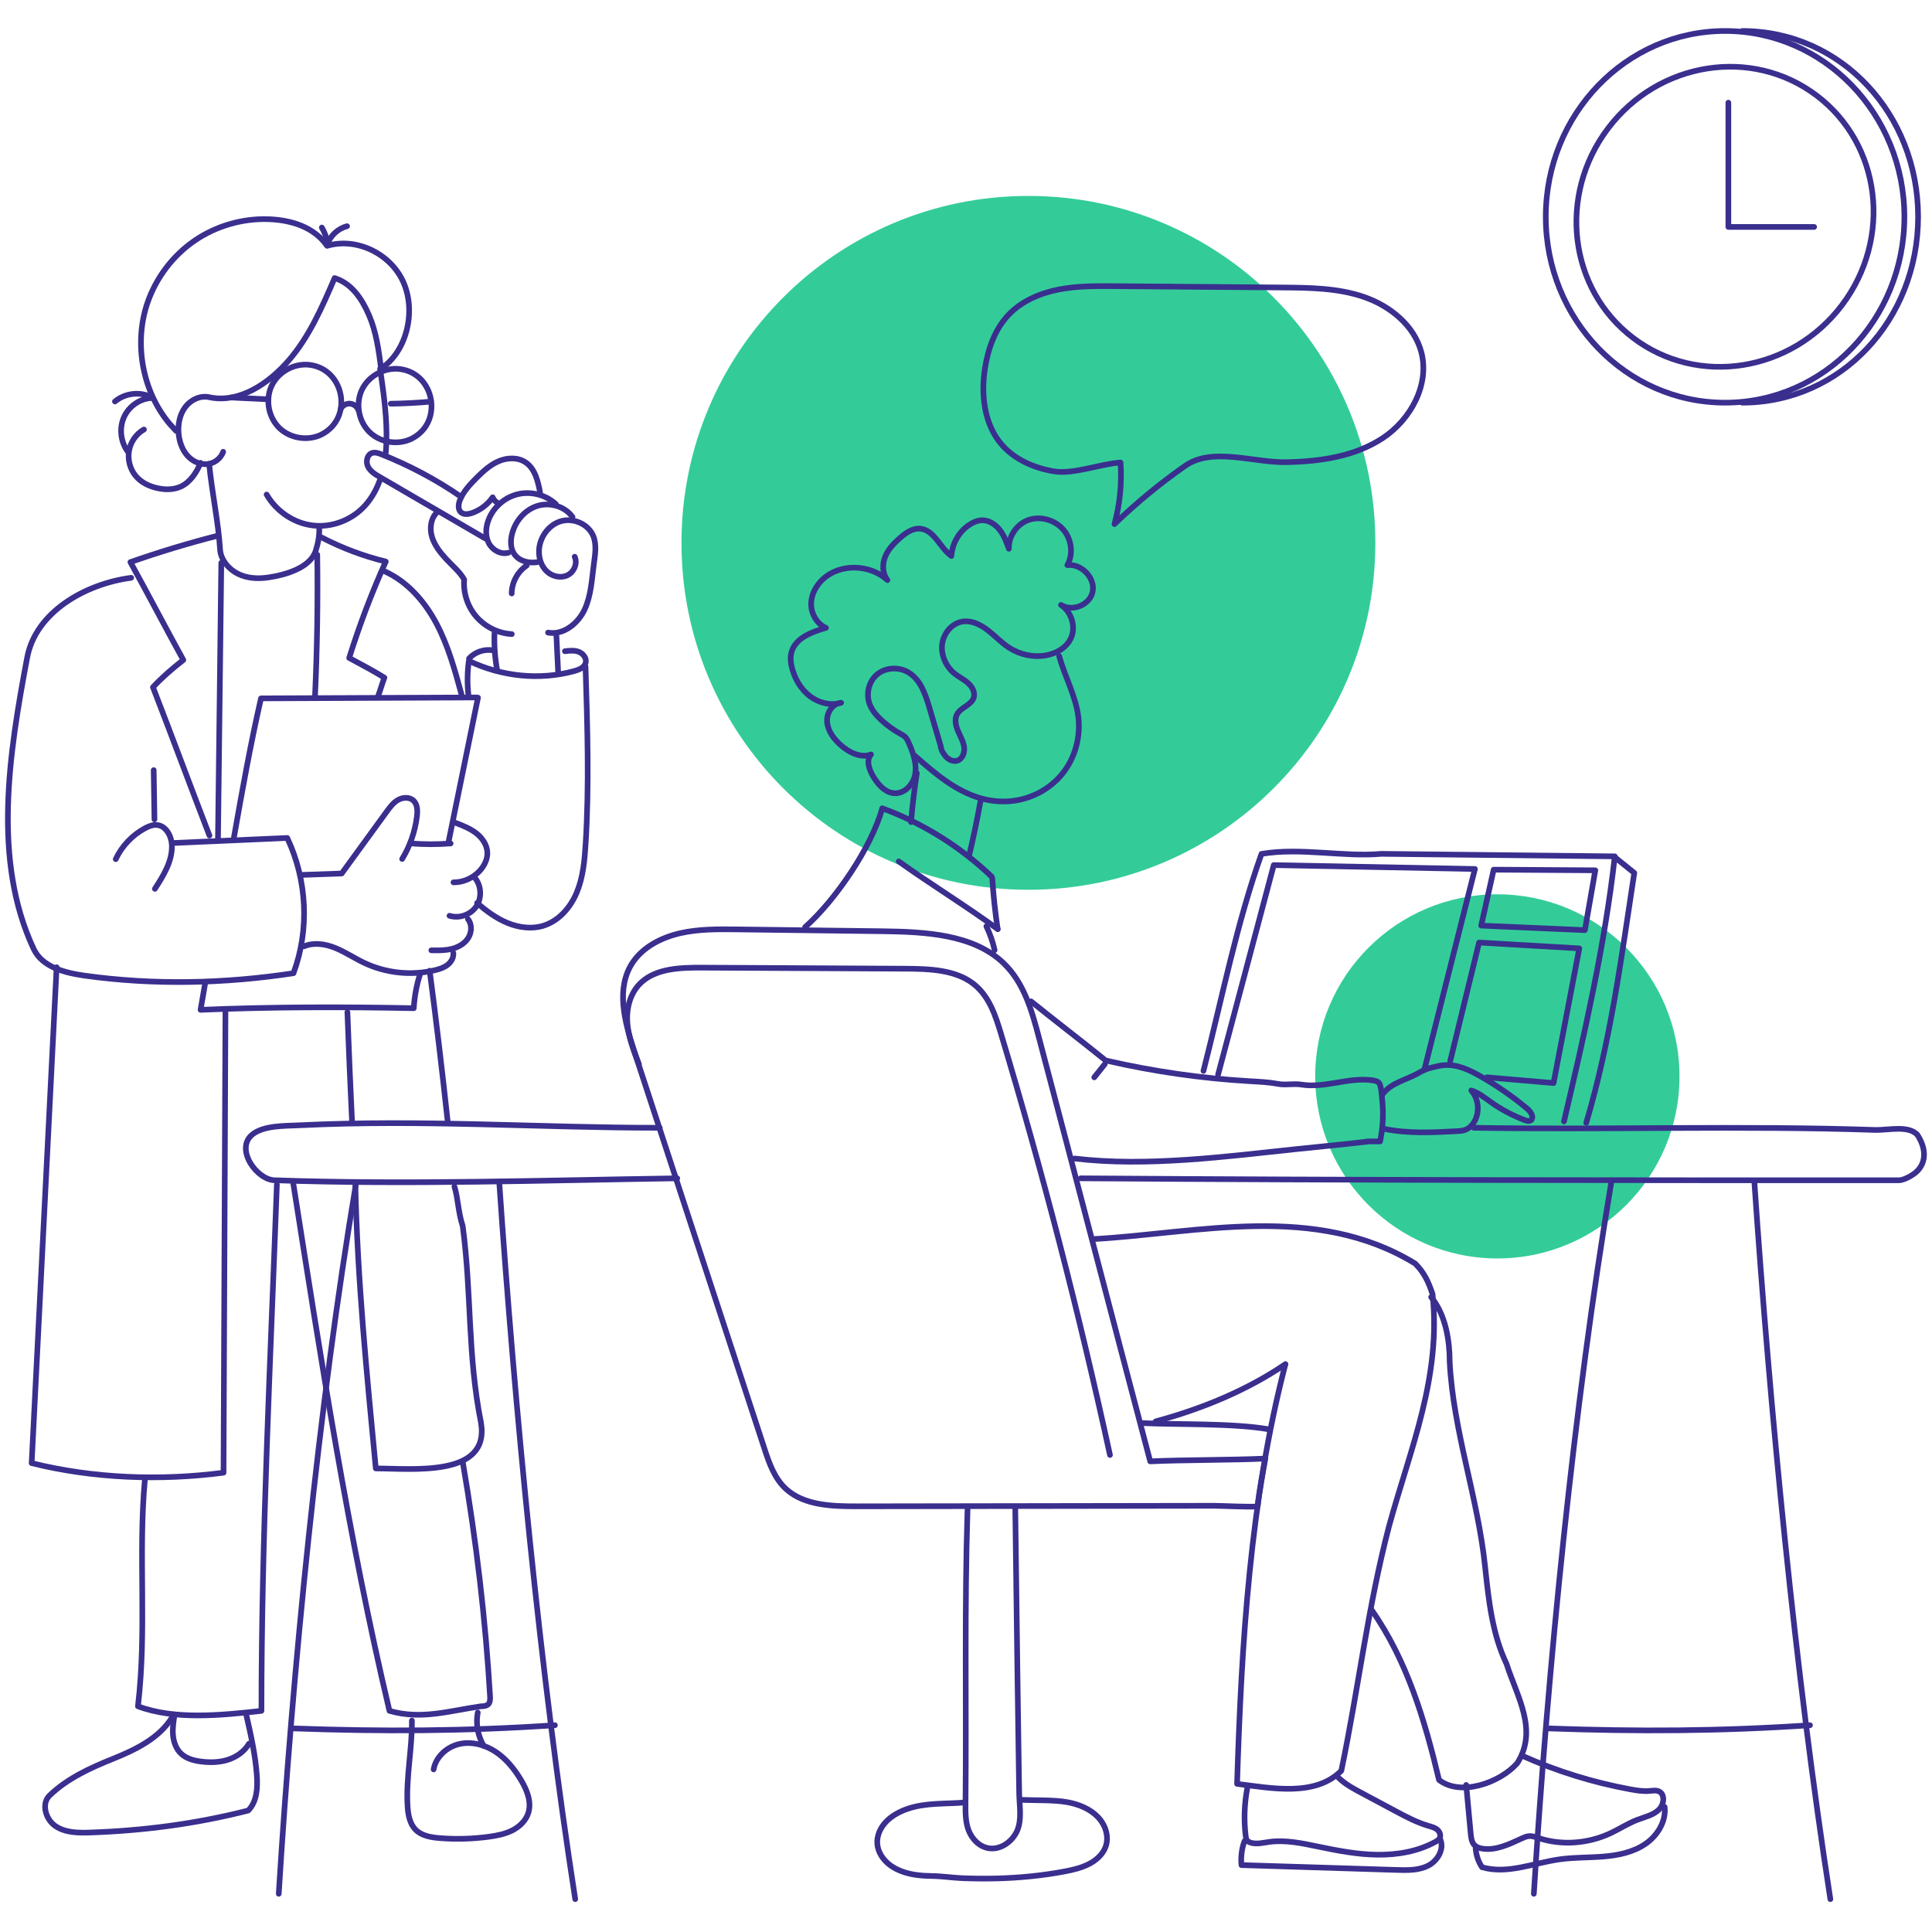 <svg width="1024" height="1024" viewBox="0 0 1024 1024" fill="none" xmlns="http://www.w3.org/2000/svg">
<g clip-path="url(#clip0_6945_21091)">
<path d="M545.079 471.608C646.635 471.608 728.962 389.281 728.962 287.726C728.962 186.171 646.635 103.844 545.079 103.844C443.524 103.844 361.197 186.171 361.197 287.726C361.197 389.281 443.524 471.608 545.079 471.608Z" fill="#33CC99"/>
<path d="M793.627 667C846.946 667 890.17 623.795 890.17 570.5C890.17 517.205 846.946 474 793.627 474C740.308 474 697.084 517.205 697.084 570.5C697.084 623.795 740.308 667 793.627 667Z" fill="#33CC99"/>
<path d="M498.68 395.728C496.668 388.867 494.631 382.007 492.619 375.146C490.534 368.091 487.964 360.358 481.637 356.479C476.473 353.303 469.443 353.691 464.934 357.424C460.425 361.134 458.8 367.897 461.031 373.497C462.316 376.673 464.667 379.364 467.188 381.691C470.194 384.479 473.54 386.879 477.128 388.867C478.146 389.425 479.213 389.983 480.013 390.855C480.692 391.607 481.128 392.552 481.54 393.474C483.94 398.855 486.025 404.698 485.055 410.371C484.086 416.044 478.97 421.256 473.176 420.335C468.594 419.607 465.225 415.535 462.825 411.534C460.643 407.898 458.946 402.952 461.661 399.874C456.424 401.934 450.315 398.977 445.927 395.195C442.194 391.97 438.945 387.776 438.412 382.952C437.879 378.152 440.982 372.916 445.806 372.479C440.424 374.152 434.194 372.625 429.515 369.182C424.836 365.715 421.66 360.479 420.036 354.976C419.163 351.994 418.703 348.818 419.454 345.885C421.394 338.224 430.145 334.951 437.782 332.769C432.957 330.709 429.951 325.351 429.927 320.212C429.903 315.072 432.545 310.272 436.303 306.854C445.297 298.635 460.982 298.902 470.364 307.46C467.625 303.92 467.552 298.951 469.2 294.95C470.849 290.975 473.952 287.799 477.176 284.987C480.231 282.32 483.964 279.702 488.11 280.259C495.334 281.205 498.243 290.393 504.256 294.684C504.692 287.993 508.329 281.69 513.88 278.077C516.062 276.647 518.632 275.605 521.274 275.774C524.814 275.993 528.014 278.32 530.147 281.205C532.28 284.09 533.517 287.508 534.705 290.853C534.535 284.162 538.923 277.762 545.178 275.58C551.432 273.399 559.142 275.556 563.602 280.744C568.063 285.932 568.936 293.811 565.711 299.532C572.96 298.635 580.33 306.054 579.19 313.205C578.075 320.357 568.693 324.551 562.342 320.624C567.917 324.333 570.318 332.163 567.699 338.054C565.372 343.339 559.723 346.515 553.954 347.436C547.505 348.454 540.571 346.976 534.947 343.364C530.971 340.818 527.699 337.303 523.989 334.369C520.28 331.436 515.795 329.036 511.165 329.327C504.353 329.763 499.237 336.43 499.237 343.242C499.237 348.406 501.759 353.618 505.856 356.94C508.11 358.758 510.777 360.018 512.959 361.934C515.141 363.824 516.862 366.734 516.183 369.449C515.116 373.74 509.225 374.806 507.189 378.685C505.831 381.304 506.559 384.601 507.747 387.413C508.935 390.225 510.583 392.94 510.995 395.922C511.407 398.904 510.147 402.395 507.262 403.195C504.716 403.898 501.904 402.201 500.45 399.898C498.995 397.619 499.31 398.298 498.559 395.777" stroke="#3A2F8E" stroke-width="3" stroke-linecap="round" stroke-linejoin="round"/>
<path d="M561.347 347.679C564.353 358.564 570.147 368.794 571.529 379.922C572.863 390.71 569.76 401.813 563.068 410.104C556.377 418.395 546.195 423.729 535.383 424.65C530.268 425.086 525.056 424.553 520.037 423.171C506.558 419.438 495.407 409.837 484.812 400.528" stroke="#3A2F8E" stroke-width="3" stroke-linecap="round" stroke-linejoin="round"/>
<path d="M519.698 424.529C517.928 434.371 515.892 444.165 513.564 453.887" stroke="#3A2F8E" stroke-width="3" stroke-linecap="round" stroke-linejoin="round"/>
<path d="M485.928 409.789C484.619 418.395 483.601 427.05 482.85 435.705" stroke="#3A2F8E" stroke-width="3" stroke-linecap="round" stroke-linejoin="round"/>
<path d="M525.93 465.523C526.487 474.542 527.457 483.536 528.79 492.457" stroke="#3A2F8E" stroke-width="3" stroke-linecap="round" stroke-linejoin="round"/>
<path d="M525.662 464.675C509.274 449.014 489.443 436.432 467.6 428.407C461.951 449.087 442.751 477.184 426.727 491.39" stroke="#3A2F8E" stroke-width="3" stroke-linecap="round" stroke-linejoin="round"/>
<path d="M569.541 614.035C607.845 618.641 650.367 612.896 688.258 608.92C700.307 607.659 712.356 606.544 724.38 605.114" stroke="#3A2F8E" stroke-width="3" stroke-linecap="round" stroke-linejoin="round"/>
<path d="M546.463 530.737C556.742 539.076 574.973 553.113 585.227 561.428" stroke="#3A2F8E" stroke-width="3" stroke-linecap="round" stroke-linejoin="round"/>
<path d="M476.352 456.578C492.812 468.36 512.522 480.505 528.813 492.457" stroke="#3A2F8E" stroke-width="3" stroke-linecap="round" stroke-linejoin="round"/>
<path d="M586.463 562.155C611.482 567.925 637.009 571.586 662.634 573.065C667.531 573.355 672.452 573.549 677.277 574.471C681.471 575.271 685.568 574.18 689.786 574.859C702.15 576.871 714.853 570.834 727.241 572.555C728.478 572.725 729.763 572.968 730.732 573.768C732.138 574.931 732.478 581.768 732.647 583.586C733.35 590.713 732.938 597.962 731.484 604.968C728.866 605.089 726.659 604.75 724.381 605.089" stroke="#3A2F8E" stroke-width="3" stroke-linecap="round" stroke-linejoin="round"/>
<path d="M681.276 723.055C660.718 737.019 636.839 746.789 612.523 753.359" stroke="#3A2F8E" stroke-width="3" stroke-linecap="round" stroke-linejoin="round"/>
<path d="M580.062 656.702C634.633 653.648 697.131 637.284 750.078 669.721C754.684 674.351 756.987 678.982 759.29 685.939C763.896 729.964 747.775 767.032 736.259 808.754C724.744 852.779 720.138 894.476 710.925 938.526C697.107 952.417 674.101 947.787 655.676 945.484C657.979 871.325 662.585 794.863 681.277 723.079" stroke="#3A2F8E" stroke-width="3" stroke-linecap="round" stroke-linejoin="round"/>
<path d="M758.54 687.491C766.467 697.116 768.358 711.177 768.358 721.746C770.249 758.693 783.413 793.869 787.17 830.815C789.061 848.415 790.928 865.991 798.468 881.822C804.116 899.422 815.413 916.998 804.116 934.599C794.71 945.144 774.006 952.199 762.709 943.399C755.194 911.738 745.764 880.077 727.072 853.409" stroke="#3A2F8E" stroke-width="3" stroke-linecap="round" stroke-linejoin="round"/>
<path d="M807.098 930.72C825.134 938.793 844.311 944.732 864.093 948.369C867.39 948.975 870.76 949.532 874.178 949.241C875.754 949.12 877.426 948.805 878.881 949.314C882.687 950.623 882.178 956.441 879.099 959.302C876.02 962.163 871.657 963.06 867.753 964.563C862.905 966.429 858.493 969.314 853.79 971.545C841.741 977.242 827.656 978.236 815.559 974.236C813.862 973.678 812.116 972.999 810.274 973.193C808.94 973.314 807.655 973.896 806.419 974.478C799.801 977.533 792.673 980.951 785.691 979.812C784.164 979.569 782.612 979.06 781.546 977.993C779.994 976.466 779.728 974.114 779.509 971.933C778.709 963.302 777.909 954.696 777.109 946.065" stroke="#3A2F8E" stroke-width="3" stroke-linecap="round" stroke-linejoin="round"/>
<path d="M709.497 942.284C713.036 945.702 717.424 948.053 721.763 950.357C727.679 953.508 733.57 956.684 739.485 959.836C745.134 962.866 750.855 965.896 756.988 967.714C758.637 968.199 760.358 968.611 761.691 969.678C763.025 970.745 763.849 972.708 763.073 974.236C762.613 975.157 761.691 975.715 760.794 976.199C751.509 981.315 740.697 983.157 730.103 983.036C719.509 982.915 709.036 980.903 698.66 978.745C690.054 976.951 681.254 975.06 672.55 976.272C669.447 976.709 666.296 977.533 663.265 976.757C662.368 976.539 661.447 976.127 660.914 975.375C660.453 974.721 660.332 973.896 660.235 973.096C659.217 964.757 659.508 956.272 661.035 948.029" stroke="#3A2F8E" stroke-width="3" stroke-linecap="round" stroke-linejoin="round"/>
<path d="M733.133 579.586C737.278 574.132 744.6 572.556 750.66 569.356C752.067 568.604 753.448 567.756 754.903 567.125C756.551 566.398 758.297 565.937 760.067 565.525C761.909 565.089 763.752 564.677 765.618 564.531C772.358 564.047 778.806 567.101 784.673 570.447C793.11 575.247 801.134 580.75 808.625 586.932C810.007 588.071 811.413 589.283 811.971 590.98C812.286 591.877 812.262 593.017 811.559 593.671C810.686 594.471 809.304 594.132 808.213 593.72C801.861 591.32 795.801 588.12 790.249 584.192C786.928 581.841 783.679 579.174 779.8 577.962C783.631 582.277 784.382 589.089 781.619 594.156C780.455 596.29 778.661 598.156 776.382 598.932C775.073 599.368 773.691 599.465 772.334 599.538C759.388 600.241 746.272 600.92 733.593 598.302" stroke="#3A2F8E" stroke-width="3" stroke-linecap="round" stroke-linejoin="round"/>
<path d="M828.94 594.374C839.631 548.846 850.637 500.845 855.874 453.887C814.661 453.45 773.424 452.99 732.211 452.553C711.895 454.347 689.325 449.062 668.622 452.578C655.458 489.524 647.918 528.215 637.857 567.586" stroke="#3A2F8E" stroke-width="3" stroke-linecap="round" stroke-linejoin="round"/>
<path d="M855.51 454.032C859.074 456.917 862.637 459.778 866.201 462.663C859.219 508.118 853.861 550.834 840.746 595.101" stroke="#3A2F8E" stroke-width="3" stroke-linecap="round" stroke-linejoin="round"/>
<path d="M645.615 569.549L675.119 458.517L781.739 460.578L754.902 567.101" stroke="#3A2F8E" stroke-width="3" stroke-linecap="round" stroke-linejoin="round"/>
<path d="M791.679 460.941L845.546 461.281L840.019 492.99L785.061 490.59L791.679 460.941Z" stroke="#3A2F8E" stroke-width="3" stroke-linecap="round" stroke-linejoin="round"/>
<path d="M768.672 562.277L783.945 499.56L837.061 502.663L823.412 574.034L788.066 571.004" stroke="#3A2F8E" stroke-width="3" stroke-linecap="round" stroke-linejoin="round"/>
<path d="M763.413 974.987C765.594 980.151 761.934 986.309 756.915 988.854C751.897 991.4 746.006 991.278 740.406 991.109C712.939 990.26 685.472 989.412 658.005 988.539C657.568 984.612 658.15 979.448 659.653 975.787" stroke="#3A2F8E" stroke-width="3" stroke-linecap="round" stroke-linejoin="round"/>
<path d="M882.298 957.702C883.147 965.436 878.444 973.024 871.995 977.387C865.547 981.751 857.643 983.375 849.886 984.006C842.128 984.636 834.298 984.394 826.588 985.485C812.818 987.424 798.854 993.582 785.497 989.654C783.533 986.697 782.369 983.206 782.127 979.666" stroke="#3A2F8E" stroke-width="3" stroke-linecap="round" stroke-linejoin="round"/>
<path d="M522.801 490.954C524.74 494.978 526.219 499.221 527.165 503.585" stroke="#3A2F8E" stroke-width="3" stroke-linecap="round" stroke-linejoin="round"/>
<path d="M670.684 773.068C653.81 773.893 626.513 773.747 609.64 774.547C589.882 699.685 570.391 624.702 550.633 549.84C546.899 535.706 542.754 520.846 531.869 510.445C515.844 495.124 490.365 493.863 467.455 493.572C441.928 493.257 416.4 492.942 390.872 492.603C380.666 492.481 370.339 492.36 360.423 494.639C350.508 496.918 340.908 501.912 335.453 509.96C326.217 523.585 330.992 541.331 336.035 556.749C359.066 627.054 382.096 697.358 405.127 767.686C407.673 775.493 410.461 783.638 416.739 789.311C426.267 797.893 440.958 798.402 454.195 798.378L643.507 798.087C647.556 798.087 662.514 798.887 666.538 798.426C667.508 789.554 669.18 781.553 670.635 773.044L670.684 773.068Z" stroke="#3A2F8E" stroke-width="3" stroke-linecap="round" stroke-linejoin="round"/>
<path d="M672.162 757.505C653.568 754.256 623.07 755.129 605.785 754.28" stroke="#3A2F8E" stroke-width="3" stroke-linecap="round" stroke-linejoin="round"/>
<path d="M588.305 771.153C571.99 696.097 552.717 621.599 530.535 547.876C527.65 538.3 524.328 528.143 516.256 521.694C506.558 513.936 492.619 513.5 479.867 513.427C443.939 513.233 408.011 513.064 372.083 512.87C360.592 512.821 347.792 513.233 339.695 520.87C333.973 526.276 331.961 534.373 332.495 541.961C333.028 549.549 335.84 556.822 338.628 563.974" stroke="#3A2F8E" stroke-width="3" stroke-linecap="round" stroke-linejoin="round"/>
<path d="M538.099 798.451C538.487 827.348 538.85 856.246 539.238 885.143C539.432 899.762 539.65 914.38 539.869 928.999C539.966 936.15 540.087 943.278 540.184 950.429C540.281 956.781 541.711 964.199 539.165 970.211C536.741 975.908 530.462 980.636 524.014 979.593C518.971 978.769 515.117 974.648 513.395 970.139C511.674 965.63 511.698 960.708 511.747 955.932C512.232 904.004 511.141 851.955 512.814 800.051" stroke="#3A2F8E" stroke-width="3" stroke-linecap="round" stroke-linejoin="round"/>
<path d="M541.324 953.969C548.572 954.284 558.73 953.896 565.882 955.229C571.918 956.345 577.882 958.817 581.979 963.133C586.076 967.448 588.016 973.775 585.858 979.181C584.306 983.084 580.84 986.139 576.912 988.103C572.985 990.066 568.597 991.085 564.233 991.909C552.403 994.139 540.354 995.303 528.305 995.618C522.245 995.763 516.208 995.715 510.147 995.473C504.741 995.254 499.529 994.406 494.171 994.333C491.214 994.285 488.232 994.139 485.299 993.703C480.523 993 475.795 991.472 471.965 988.709C468.135 985.921 465.322 981.775 464.983 977.266C464.668 972.999 466.583 968.757 469.613 965.581C472.644 962.405 476.741 960.199 481.008 958.72C490.947 955.326 501.372 956.248 511.651 955.326" stroke="#3A2F8E" stroke-width="3" stroke-linecap="round" stroke-linejoin="round"/>
<path d="M572.814 624.533C717.957 625.575 860.989 625.575 1006.45 625.575C1008.87 625.575 1013.72 623.151 1016.14 620.726C1020.99 615.878 1020.99 608.605 1016.14 601.332C1011.3 596.484 1001.6 598.908 994.325 598.908C924.021 596.484 851.292 598.908 781.133 597.744" stroke="#3A2F8E" stroke-width="3" stroke-linecap="round" stroke-linejoin="round"/>
<path d="M349.684 597.744C286.434 597.792 224.105 593.21 158.335 596.435C151.062 596.798 139.74 596.435 133.728 601.332C124.322 608.992 136.152 625.575 145.85 625.575C216.154 627.999 288.882 625.575 358.944 624.532" stroke="#3A2F8E" stroke-width="3" stroke-linecap="round" stroke-linejoin="round"/>
<path d="M853.911 627.296C834.08 745.505 820.407 884.125 812.965 1003.74" stroke="#3A2F8E" stroke-width="3" stroke-linecap="round" stroke-linejoin="round"/>
<path d="M929.84 626.302C938.131 747.104 951.561 886.937 970.131 1006.58" stroke="#3A2F8E" stroke-width="3" stroke-linecap="round" stroke-linejoin="round"/>
<path d="M820.164 916.077C867.898 917.798 911.681 917.604 959.342 914.404" stroke="#3A2F8E" stroke-width="3" stroke-linecap="round" stroke-linejoin="round"/>
<path d="M188.686 627.296C168.856 745.505 155.183 884.125 147.74 1003.74" stroke="#3A2F8E" stroke-width="3" stroke-linecap="round" stroke-linejoin="round"/>
<path d="M264.592 626.302C272.883 747.104 286.313 886.937 304.883 1006.58" stroke="#3A2F8E" stroke-width="3" stroke-linecap="round" stroke-linejoin="round"/>
<path d="M154.939 916.077C202.674 917.798 246.456 917.604 294.118 914.404" stroke="#3A2F8E" stroke-width="3" stroke-linecap="round" stroke-linejoin="round"/>
<path d="M118.284 239.459C116.975 243.265 113.169 245.859 109.29 246.028C105.411 246.198 101.581 244.186 99.035 241.156C96.49 238.125 95.108 234.125 94.696 230.101C94.186 225.131 95.18 219.846 98.114 215.87C101.047 211.894 106.114 209.494 110.817 210.513C126.648 213.979 142.406 203.361 153.194 190.852C163.982 178.342 170.745 162.73 177.364 147.384C186.309 150.196 191.764 158.221 195.594 167.069C199.425 175.942 200.734 185.712 201.995 195.361C215.643 186.245 220.589 165.13 213.898 149.784C207.207 134.438 188.976 125.663 173.364 130.293C166.333 120.135 153.921 116.499 141.896 116.159C128.248 115.796 114.478 119.772 103.108 127.578C91.714 135.408 82.792 147.069 78.186 160.427C70.768 181.979 75.471 207.555 90.017 224.767C91.035 225.955 92.247 227.119 93.265 228.331" stroke="#3A2F8E" stroke-width="3" stroke-linecap="round" stroke-linejoin="round"/>
<path d="M80.611 210.949C74.307 211.119 68.271 215.264 65.653 221.228C63.034 227.192 64.004 234.659 68.004 239.701" stroke="#3A2F8E" stroke-width="3" stroke-linecap="round" stroke-linejoin="round"/>
<path d="M76.297 227.652C72.248 229.907 69.266 234.125 68.418 238.828C67.569 243.531 68.879 248.574 71.885 252.21C74.915 255.895 79.448 257.956 84.006 258.853C87.933 259.629 92.152 259.58 95.812 257.907C100.806 255.604 104.152 250.538 106.31 245.325" stroke="#3A2F8E" stroke-width="3" stroke-linecap="round" stroke-linejoin="round"/>
<path d="M60.926 212.791C66.284 208.331 74.138 207.409 80.296 210.513" stroke="#3A2F8E" stroke-width="3" stroke-linecap="round" stroke-linejoin="round"/>
<path d="M173.34 129.808C175.013 124.96 179.134 121.105 183.958 119.893" stroke="#3A2F8E" stroke-width="3" stroke-linecap="round" stroke-linejoin="round"/>
<path d="M170.576 120.596C172.176 123.287 173.243 126.341 173.655 129.493" stroke="#3A2F8E" stroke-width="3" stroke-linecap="round" stroke-linejoin="round"/>
<path d="M201.728 253.374C199.909 258.829 197.17 263.944 193.34 268.114C186.382 275.702 175.933 279.678 165.897 278.514C155.86 277.35 146.502 271.12 141.314 262.126" stroke="#3A2F8E" stroke-width="3" stroke-linecap="round" stroke-linejoin="round"/>
<path d="M201.461 195.458C203.109 206.852 204.758 218.319 204.855 229.834C204.879 233.713 204.734 237.592 204.297 241.446" stroke="#3A2F8E" stroke-width="3" stroke-linecap="round" stroke-linejoin="round"/>
<path d="M110.842 245.859C112.49 262.029 115.763 276.938 116.636 291.193C116.975 296.647 121.169 301.666 126.066 304.114C130.963 306.563 136.709 306.878 142.115 306.078C151.497 304.696 164.419 300.963 167.328 291.944C168.661 287.823 169.388 283.653 169.194 279.508" stroke="#3A2F8E" stroke-width="3" stroke-linecap="round" stroke-linejoin="round"/>
<path d="M114.793 284.09C99.374 288.041 84.126 292.672 69.119 297.933C78.598 315.145 87.689 332.624 97.168 349.812C91.447 354.249 85.992 358.952 81.071 364.237C91.204 390.395 100.902 416.674 111.011 442.832" stroke="#3A2F8E" stroke-width="3" stroke-linecap="round" stroke-linejoin="round"/>
<path d="M117.29 298.32C116.708 346.927 116.126 395.51 115.545 444.117" stroke="#3A2F8E" stroke-width="3" stroke-linecap="round" stroke-linejoin="round"/>
<path d="M168.151 294.005C168.491 318.854 168.103 343.703 166.988 368.528" stroke="#3A2F8E" stroke-width="3" stroke-linecap="round" stroke-linejoin="round"/>
<path d="M170.383 284.817C181.171 290.441 192.638 294.756 204.468 297.641C196.977 314.272 190.529 331.315 185.074 348.721C191.353 352.115 197.656 355.412 203.741 359.17C202.456 362.612 201.462 366.127 200.177 369.594" stroke="#3A2F8E" stroke-width="3" stroke-linecap="round" stroke-linejoin="round"/>
<path d="M248.25 368.14C247.595 362.2 247.692 356.188 248.492 350.273C265.753 358.588 286.045 360.746 304.518 355.63C306.966 354.952 309.754 353.788 310.409 351.315C311.039 348.891 309.124 346.418 306.797 345.497C304.469 344.576 301.875 344.867 299.402 345.158" stroke="#3A2F8E" stroke-width="3" stroke-linecap="round" stroke-linejoin="round"/>
<path d="M261.244 344.673C256.662 343.897 251.741 345.57 248.613 348.988" stroke="#3A2F8E" stroke-width="3" stroke-linecap="round" stroke-linejoin="round"/>
<path d="M310.337 353.327C311.331 384.673 312.325 416.092 310.386 447.39C309.852 456.069 309.052 464.893 305.731 472.942C302.41 480.99 296.131 488.215 287.816 490.712C281.634 492.554 274.894 491.609 268.93 489.16C262.967 486.712 257.73 482.784 252.857 478.615" stroke="#3A2F8E" stroke-width="3" stroke-linecap="round" stroke-linejoin="round"/>
<path d="M263.475 355.073C262.312 348.624 261.852 342.03 262.094 335.485" stroke="#3A2F8E" stroke-width="3" stroke-linecap="round" stroke-linejoin="round"/>
<path d="M295.815 355.946L294.918 337.206" stroke="#3A2F8E" stroke-width="3" stroke-linecap="round" stroke-linejoin="round"/>
<path d="M290.481 335.291C298.578 336.77 306.384 330.515 309.851 323.072C313.318 315.63 313.657 307.169 314.748 299.023C315.403 294.054 316.324 288.841 314.481 284.187C311.887 277.69 303.766 274.247 297.099 276.308C290.433 278.368 285.754 285.253 285.681 292.26C285.632 296.163 286.99 300.211 289.851 302.878C292.711 305.545 297.172 306.587 300.712 304.914C304.251 303.242 306.239 298.611 304.59 295.072" stroke="#3A2F8E" stroke-width="3" stroke-linecap="round" stroke-linejoin="round"/>
<path d="M303.451 274.029C299.379 268.259 291.233 266.005 284.518 268.235C277.803 270.465 272.784 276.671 271.257 283.581C270.505 286.95 270.602 290.708 272.518 293.593C275.063 297.399 280.251 298.708 284.784 297.957" stroke="#3A2F8E" stroke-width="3" stroke-linecap="round" stroke-linejoin="round"/>
<path d="M294.603 267.168C289.294 262.295 281.536 260.259 274.53 261.907C267.524 263.556 261.463 268.841 258.917 275.58C257.414 279.508 257.123 284.09 259.039 287.823C260.954 291.557 265.463 294.102 269.487 292.938" stroke="#3A2F8E" stroke-width="3" stroke-linecap="round" stroke-linejoin="round"/>
<path d="M279.136 299.775C274.288 303.023 271.233 308.745 271.209 314.563" stroke="#3A2F8E" stroke-width="3" stroke-linecap="round" stroke-linejoin="round"/>
<path d="M271.258 336.091C264.13 335.703 257.245 332.309 252.542 326.951C247.839 321.593 245.463 314.272 246.021 307.169C243.669 302.975 239.766 299.872 236.518 296.332C233.269 292.793 230.19 288.89 228.881 284.284C227.572 279.678 228.445 274.126 232.154 271.071" stroke="#3A2F8E" stroke-width="3" stroke-linecap="round" stroke-linejoin="round"/>
<path d="M286.238 260.914C285.099 254.974 283.572 248.38 278.529 245.034C274.384 242.271 268.808 242.513 264.25 244.477C259.692 246.441 255.959 249.907 252.444 253.423C249.001 256.865 245.607 260.526 243.789 265.035C242.916 267.192 242.601 270.029 244.347 271.556C245.874 272.89 248.201 272.574 250.117 271.92C254.553 270.393 258.456 267.435 261.123 263.58C261.559 264.695 262.432 265.738 263.45 266.368" stroke="#3A2F8E" stroke-width="3" stroke-linecap="round" stroke-linejoin="round"/>
<path d="M244.106 263.12C231.039 254.15 216.954 246.659 202.214 240.816C200.614 240.186 198.82 239.556 197.196 240.113C194.481 241.034 193.753 244.816 195.062 247.362C196.372 249.907 198.966 251.483 201.438 252.913C219.96 263.702 238.481 274.49 257.027 285.302" stroke="#3A2F8E" stroke-width="3" stroke-linecap="round" stroke-linejoin="round"/>
<path d="M81.459 408.189C81.604 416.892 81.725 425.595 81.871 434.299" stroke="#3A2F8E" stroke-width="3" stroke-linecap="round" stroke-linejoin="round"/>
<path d="M61.338 455.366C64.586 448.432 70.138 442.59 76.878 438.977C78.841 437.935 81.023 437.038 83.229 437.256C88.175 437.741 91.011 443.39 91.108 448.335C91.254 456.626 86.599 464.141 82.09 471.099" stroke="#3A2F8E" stroke-width="3" stroke-linecap="round" stroke-linejoin="round"/>
<path d="M92.417 446.784C112.369 445.911 132.321 445.014 152.249 444.141C162.794 466.493 164.128 492.651 155.546 515.827C118.963 521.379 81.532 522.228 44.877 517.112C34.38 515.633 22.38 512.603 17.871 503.003C-4.166 455.996 4.779 399.559 14.404 348.527C18.962 324.357 45.168 309.448 69.532 306.248" stroke="#3A2F8E" stroke-width="3" stroke-linecap="round" stroke-linejoin="round"/>
<path d="M159.57 463.729C166.746 463.487 173.922 463.244 181.098 462.978C189.074 452.068 197.001 441.062 204.977 430.153C206.674 427.826 208.468 425.401 210.989 423.971C213.511 422.541 216.977 422.347 219.111 424.286C221.317 426.323 221.341 429.741 220.978 432.723C220.008 440.674 217.317 448.408 213.147 455.269" stroke="#3A2F8E" stroke-width="3" stroke-linecap="round" stroke-linejoin="round"/>
<path d="M217.316 447.002C224.468 447.584 231.668 447.608 238.844 447.05" stroke="#3A2F8E" stroke-width="3" stroke-linecap="round" stroke-linejoin="round"/>
<path d="M241.463 436.117C245.317 437.596 249.221 439.123 252.469 441.668C255.718 444.214 258.263 447.996 258.312 452.117C258.336 455.026 257.148 457.863 255.378 460.214C251.887 464.845 246.142 467.705 240.348 467.657" stroke="#3A2F8E" stroke-width="3" stroke-linecap="round" stroke-linejoin="round"/>
<path d="M251.984 465.645C255.233 469.863 255.378 476.19 252.348 480.554C249.317 484.918 243.329 486.954 238.238 485.378" stroke="#3A2F8E" stroke-width="3" stroke-linecap="round" stroke-linejoin="round"/>
<path d="M248.008 487.124C250.262 489.912 250.068 494.178 248.129 497.209C246.189 500.239 242.82 502.106 239.329 502.954C235.838 503.803 232.201 503.754 228.613 503.682" stroke="#3A2F8E" stroke-width="3" stroke-linecap="round" stroke-linejoin="round"/>
<path d="M240.275 505.039C240.542 507.488 239.16 509.888 237.221 511.391C235.281 512.894 232.881 513.67 230.505 514.227C217.996 517.233 204.469 515.803 192.88 510.251C187.741 507.803 182.989 504.579 177.729 502.445C172.468 500.312 166.359 499.342 161.146 501.572" stroke="#3A2F8E" stroke-width="3" stroke-linecap="round" stroke-linejoin="round"/>
<path d="M253.342 369.764C248.154 395.146 242.966 420.504 237.803 445.887" stroke="#3A2F8E" stroke-width="3" stroke-linecap="round" stroke-linejoin="round"/>
<path d="M252.615 369.667C214.529 369.837 176.419 369.982 138.334 370.152C132.71 394.71 128.322 419.365 123.934 444.19" stroke="#3A2F8E" stroke-width="3" stroke-linecap="round" stroke-linejoin="round"/>
<path d="M108.83 520.603L106.309 535.222C143.934 533.646 181.655 533.622 219.305 534.373C219.668 528.264 220.783 522.058 222.674 516.24" stroke="#3A2F8E" stroke-width="3" stroke-linecap="round" stroke-linejoin="round"/>
<path d="M203.838 302.805C215.959 308.236 225.172 318.854 231.378 330.587C237.584 342.321 241.123 355.267 244.614 368.091" stroke="#3A2F8E" stroke-width="3" stroke-linecap="round" stroke-linejoin="round"/>
<path d="M30.016 512.676C25.604 600.29 21.192 687.879 16.779 775.493C49.531 783.638 84.999 784.923 118.478 780.56C118.793 699.103 119.181 617.041 119.496 535.585" stroke="#3A2F8E" stroke-width="3" stroke-linecap="round" stroke-linejoin="round"/>
<path d="M237.243 594.035C234.359 567.489 231.207 540.991 227.74 514.518" stroke="#3A2F8E" stroke-width="3" stroke-linecap="round" stroke-linejoin="round"/>
<path d="M188.346 628.241C189.485 678.909 194.334 727.395 199.182 778.305C218.577 778.305 259.789 783.153 254.941 754.062C247.668 717.697 250.092 686.182 245.244 649.817C242.819 642.544 242.819 635.272 240.856 628.896" stroke="#3A2F8E" stroke-width="3" stroke-linecap="round" stroke-linejoin="round"/>
<path d="M184.129 536.458C184.856 556.07 185.68 575.659 186.626 595.271" stroke="#3A2F8E" stroke-width="3" stroke-linecap="round" stroke-linejoin="round"/>
<path d="M155.424 627.126C170.067 720.122 184.612 814.669 206.431 906.792C223.401 911.641 237.947 906.792 254.917 904.368C259.765 904.368 259.765 901.944 259.765 899.519C257.341 858.306 252.492 817.094 245.316 775.178" stroke="#3A2F8E" stroke-width="3" stroke-linecap="round" stroke-linejoin="round"/>
<path d="M76.804 784.05C73.119 824.366 77.968 863.155 73.119 904.367C92.513 911.64 116.756 909.216 138.575 906.792C138.575 814.669 143.423 720.122 146.745 627.829" stroke="#3A2F8E" stroke-width="3" stroke-linecap="round" stroke-linejoin="round"/>
<path d="M170.746 230.125C163.522 233.907 153.946 232.525 148.079 226.852C142.212 221.179 140.515 211.652 144.055 204.306C147.594 196.961 156.103 192.355 164.2 193.397C182.649 195.797 187.231 221.47 170.746 230.101V230.125Z" stroke="#3A2F8E" stroke-width="3" stroke-linecap="round" stroke-linejoin="round"/>
<path d="M218.553 232.331C211.328 236.113 201.752 234.731 195.886 229.058C190.019 223.386 188.322 213.858 191.861 206.512C195.401 199.167 203.91 194.561 212.007 195.603C230.456 198.003 235.038 223.676 218.553 232.307V232.331Z" stroke="#3A2F8E" stroke-width="3" stroke-linecap="round" stroke-linejoin="round"/>
<path d="M180.662 216.622C181.559 214.925 183.523 213.81 185.438 213.931C187.353 214.052 189.171 215.361 189.85 217.179" stroke="#3A2F8E" stroke-width="3" stroke-linecap="round" stroke-linejoin="round"/>
<path d="M122.285 210.682C127.109 210.925 137.461 211.41 142.286 211.652" stroke="#3A2F8E" stroke-width="3" stroke-linecap="round" stroke-linejoin="round"/>
<path d="M207.111 213.979C212.542 213.931 223.039 213.446 228.445 212.84" stroke="#3A2F8E" stroke-width="3" stroke-linecap="round" stroke-linejoin="round"/>
<path d="M92.539 908.683C91.957 912.295 91.375 915.932 91.69 919.568C92.005 923.205 93.266 926.89 95.909 929.411C98.721 932.102 102.721 933.168 106.575 933.653C111.327 934.259 116.248 934.162 120.806 932.708C125.364 931.253 129.558 928.296 131.982 924.174" stroke="#3A2F8E" stroke-width="3" stroke-linecap="round" stroke-linejoin="round"/>
<path d="M130.478 908.659C132.927 919.423 135.399 930.259 136.151 941.265C136.587 947.762 136.151 955.011 131.545 959.617C103.714 966.72 75.98 970.308 47.737 971.278C41.41 971.496 34.622 971.423 29.385 967.86C24.149 964.296 21.749 955.957 26.331 951.593C35.713 942.599 47.786 937.047 59.834 932.223C71.883 927.374 84.368 921.313 91.205 910.259" stroke="#3A2F8E" stroke-width="3" stroke-linecap="round" stroke-linejoin="round"/>
<path d="M218.31 911.932C218.48 927.011 215.134 942.041 216.007 957.096C216.274 961.702 217.098 966.648 220.371 969.872C223.643 973.096 228.54 973.872 233.122 974.236C241.777 974.915 250.504 974.672 259.111 973.509C263.377 972.927 267.668 972.102 271.499 970.163C275.329 968.224 278.699 965.024 280.008 960.926C281.875 955.084 279.305 948.757 276.153 943.472C272.687 937.678 268.347 932.247 262.723 928.514C257.098 924.78 250.02 922.865 243.426 924.368C236.831 925.871 230.989 931.156 229.825 937.823" stroke="#3A2F8E" stroke-width="3" stroke-linecap="round" stroke-linejoin="round"/>
<path d="M253.221 907.665C252.081 913.653 253.221 919.956 256.372 925.362" stroke="#3A2F8E" stroke-width="3" stroke-linecap="round" stroke-linejoin="round"/>
<path d="M585.566 564.022L579.99 571.004" stroke="#3A2F8E" stroke-width="3" stroke-linecap="round" stroke-linejoin="round"/>
<path d="M914.323 213.422C966.808 213.422 1009.36 169.322 1009.36 114.923C1009.36 60.523 966.808 16.424 914.323 16.424C861.838 16.424 819.291 60.523 819.291 114.923C819.291 169.322 861.838 213.422 914.323 213.422Z" stroke="#3A2F8E" stroke-width="3" stroke-linecap="round" stroke-linejoin="round"/>
<path d="M923.438 16.424C975.923 16.424 1016.63 60.522 1016.63 114.923C1016.63 169.324 975.899 213.422 923.438 213.422" stroke="#3A2F8E" stroke-width="3" stroke-linecap="round" stroke-linejoin="round"/>
<path d="M976.24 161.779C1003.08 126.298 997.103 76.546 962.882 50.656C928.661 24.765 879.158 32.539 852.314 68.02C825.47 103.502 831.451 153.253 865.672 179.144C899.893 205.034 949.396 197.26 976.24 161.779Z" stroke="#3A2F8E" stroke-width="3" stroke-linecap="round" stroke-linejoin="round"/>
<path d="M916.068 54.413V120.28H961.524" stroke="#3A2F8E" stroke-width="3" stroke-linecap="round" stroke-linejoin="round"/>
<path d="M593.905 245.228C594.657 256.162 593.566 267.192 590.705 277.762C602.342 266.514 614.875 256.186 628.136 246.925C642.706 236.743 664.209 245.325 681.979 244.962C699.749 244.598 718.198 241.956 733.011 232.113C747.823 222.27 757.908 203.628 753.278 186.464C749.472 172.427 736.768 162.172 723.023 157.421C709.277 152.669 694.416 152.499 679.87 152.378C650.197 152.136 620.524 151.918 590.851 151.675C580.862 151.602 570.777 151.53 560.983 153.469C551.189 155.409 541.541 159.554 534.631 166.778C527.455 174.294 523.795 184.524 522.122 194.755C519.819 209.009 521.516 224.84 530.995 235.725C537.904 243.653 548.159 248.041 558.511 249.81C568.862 251.58 583.408 245.786 593.905 245.156V245.228Z" stroke="#3A2F8E" stroke-width="3" stroke-linecap="round" stroke-linejoin="round"/>
</g>
<defs>
<clipPath id="clip0_6945_21091">
<rect width="1020.46" height="995" fill="white" transform="translate(1.773 14)"/>
</clipPath>
</defs>
</svg>
